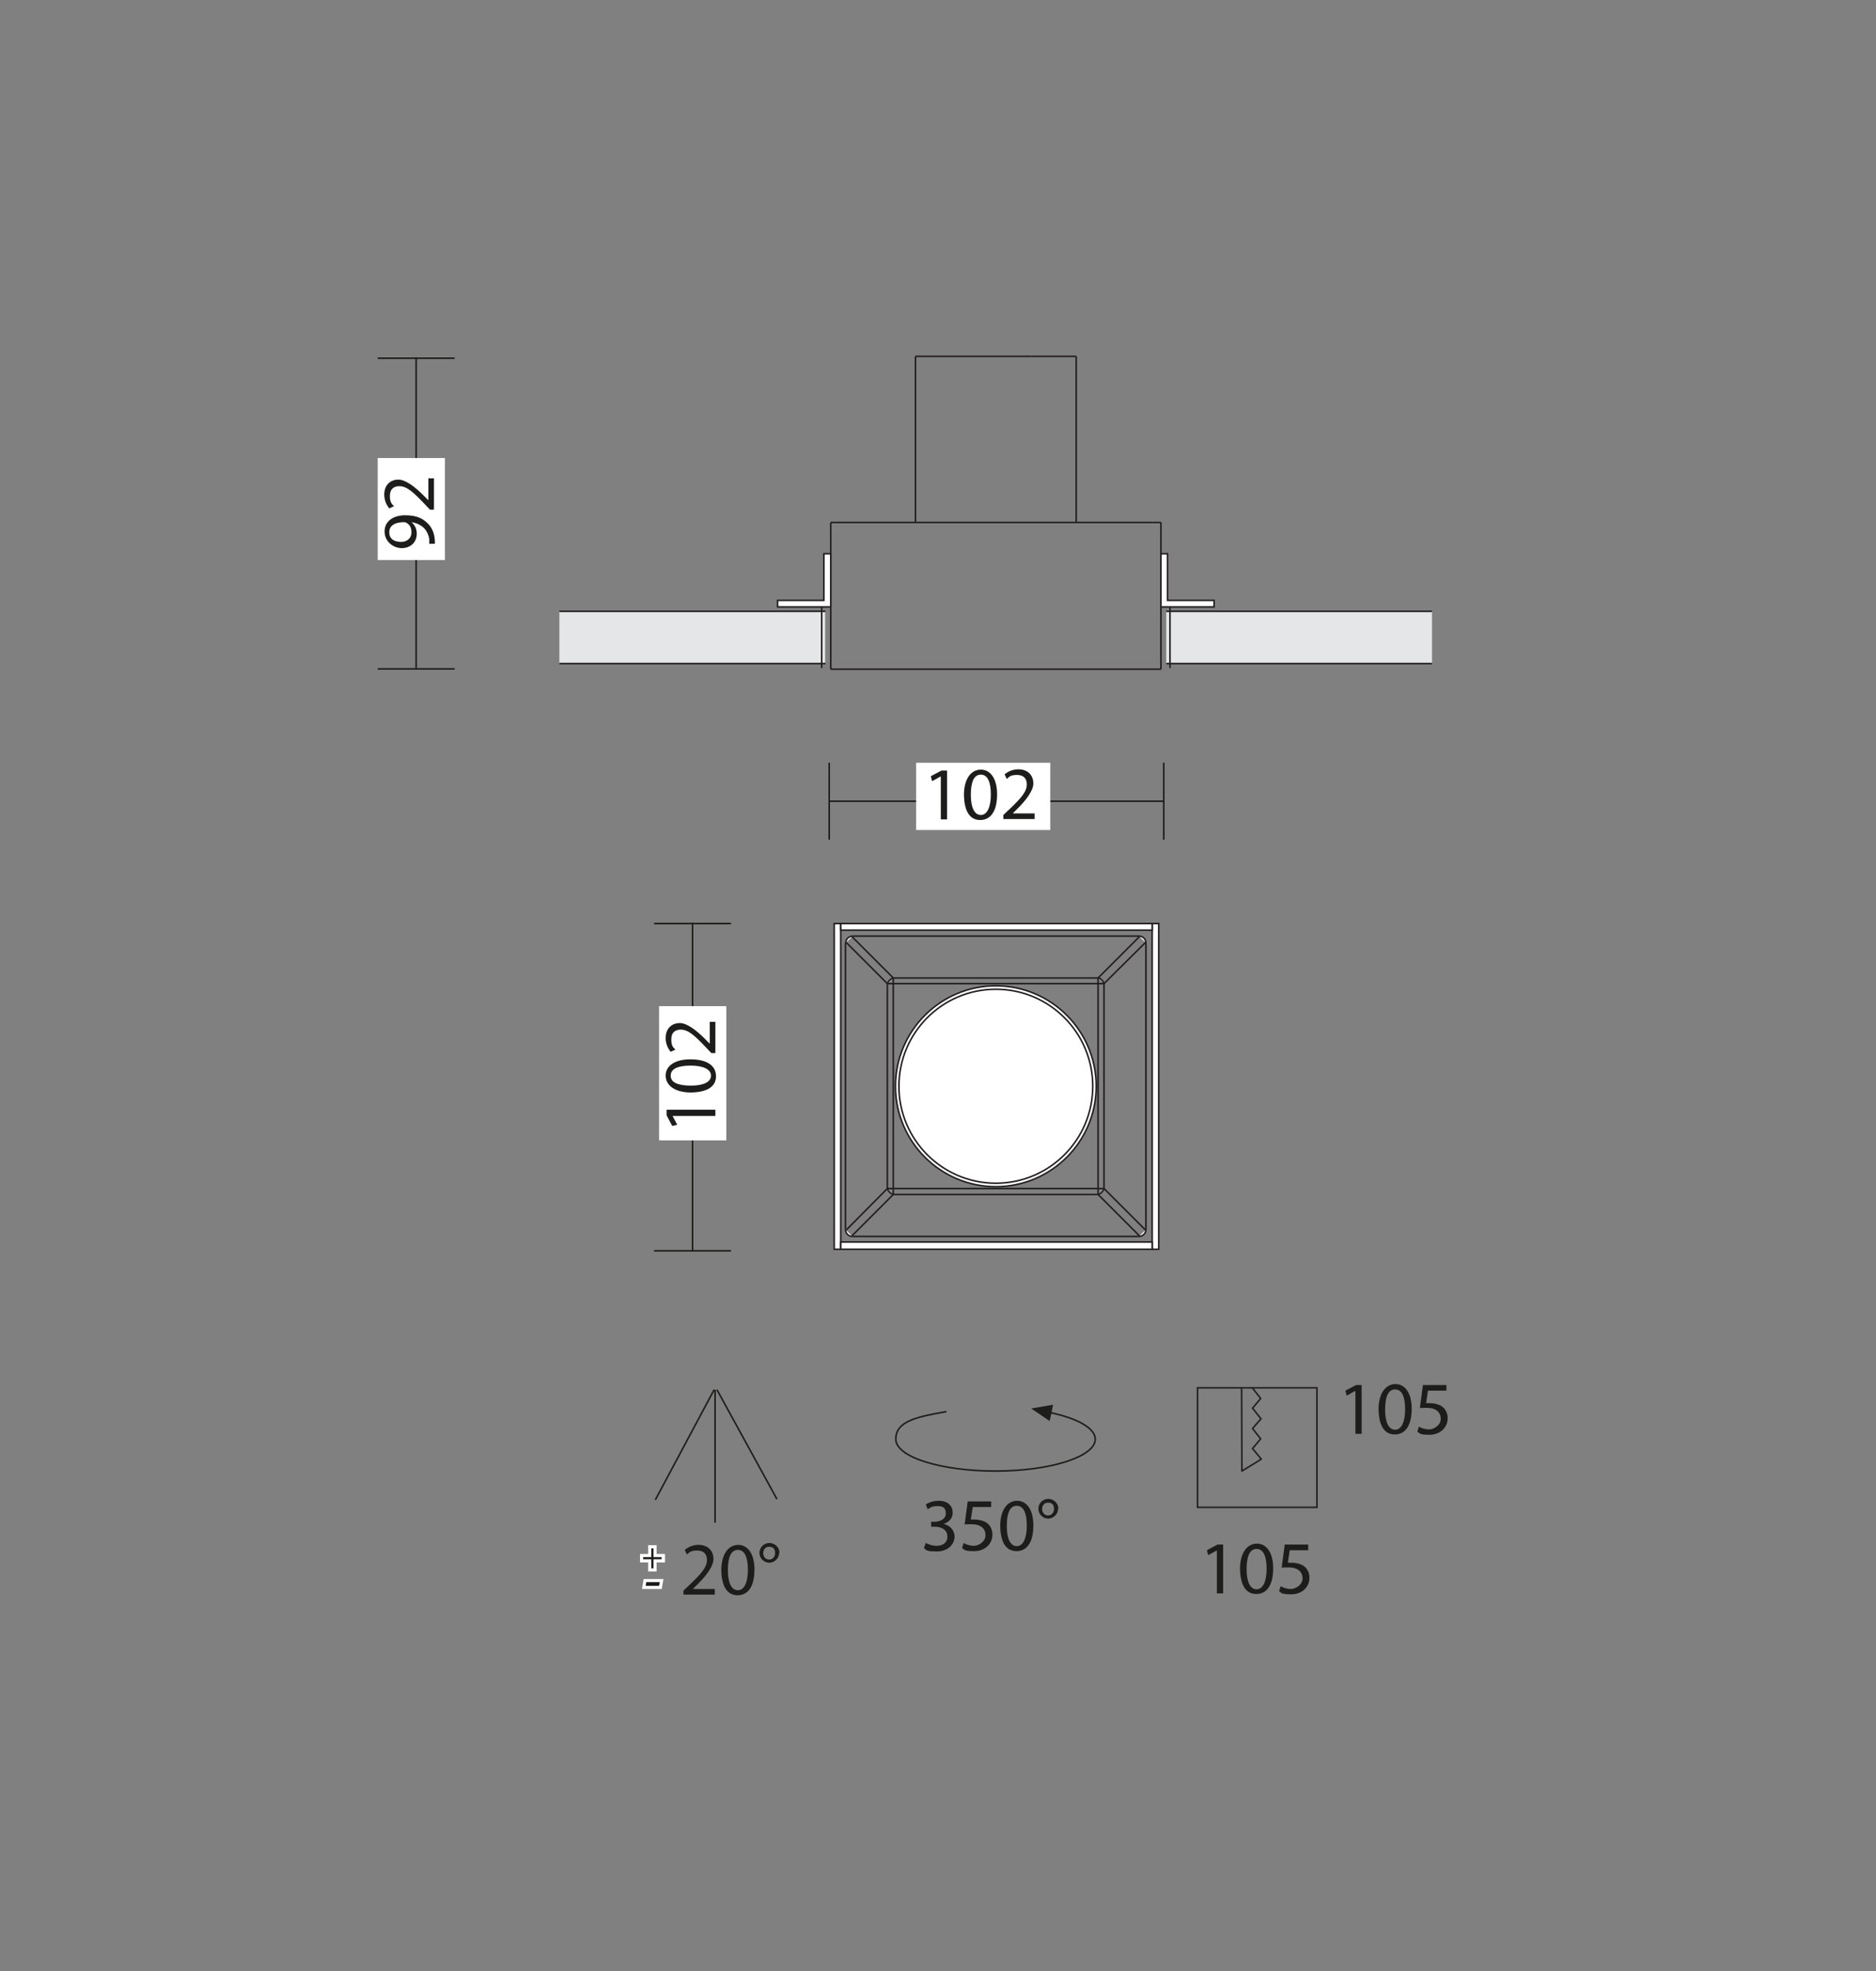 <?xml version="1.0" encoding="UTF-8"?>
<svg id="Livello_1" xmlns="http://www.w3.org/2000/svg" version="1.1" viewBox="0 0 600 630">
  <rect x="0" y="0" width="600" height="630" fill="#808080" stroke="none"/>
  <!-- Generator: Adobe Illustrator 29.6.1, SVG Export Plug-In . SVG Version: 2.1.1 Build 9)  -->
  <defs>
    <style>
      .st0 {
        stroke-linecap: round;
        stroke-linejoin: round;
      }

      .st0, .st1, .st2, .st3, .st4 {
        stroke-width: .5px;
      }

      .st0, .st1, .st2, .st3, .st4, .st5 {
        fill: none;
      }

      .st0, .st2, .st3 {
        stroke: #231f20;
      }

      .st1 {
        stroke-miterlimit: 3.9;
      }

      .st1, .st4 {
        stroke: #1d1d1b;
      }

      .st6 {
        fill: #1d1d1b;
      }

      .st3 {
        stroke-miterlimit: 10;
      }

      .st7 {
        fill: #fff;
      }

      .st5 {
        stroke: #fff;
        stroke-width: 2px;
      }

      .st8 {
        fill: #e5e6e7;
      }
    </style>
  </defs>
  <rect class="st8" x="178.9" y="195.4" width="85" height="16.7"/>
  <line class="st3" x1="178.9" y1="212.1" x2="264" y2="212.1"/>
  <line class="st3" x1="178.9" y1="195.4" x2="264" y2="195.4"/>
  <line class="st3" x1="262.8" y1="194" x2="262.8" y2="213.5"/>
  <line class="st7" x1="344.7" y1="352.3" x2="343.7" y2="352.3"/>
  <line class="st3" x1="343.7" y1="352.3" x2="344.7" y2="352.3"/>
  <line class="st7" x1="344.8" y1="342.2" x2="343.7" y2="342.2"/>
  <line class="st3" x1="344.8" y1="342.2" x2="343.7" y2="342.2"/>
  <line class="st7" x1="293.3" y1="342.1" x2="292.2" y2="342.1"/>
  <line class="st3" x1="293.3" y1="342.1" x2="292.2" y2="342.1"/>
  <line class="st7" x1="293.2" y1="352.1" x2="292.2" y2="352.1"/>
  <line class="st3" x1="292.2" y1="352.1" x2="293.2" y2="352.1"/>
  <path class="st7" d="M336.1,372.7c4.2-3.4,6.9-8.2,7.8-13.5"/>
  <path class="st3" d="M336.1,372.7c4.2-3.4,6.9-8.2,7.8-13.5"/>
  <path class="st7" d="M343.9,359.2c1.3-7.9,1.4-15.9,0-23.8"/>
  <path class="st3" d="M343.9,359.2c1.3-7.9,1.4-15.9,0-23.8"/>
  <path class="st7" d="M344,335.4c-.9-5.3-3.6-10.1-7.8-13.6"/>
  <path class="st3" d="M344,335.4c-.9-5.3-3.6-10.1-7.8-13.6"/>
  <path class="st7" d="M300.9,321.7c-4.2,3.4-6.9,8.2-7.8,13.5"/>
  <path class="st3" d="M300.9,321.7c-4.2,3.4-6.9,8.2-7.8,13.5"/>
  <path class="st7" d="M293,335.2c-1.3,7.9-1.4,15.9,0,23.8"/>
  <path class="st3" d="M293,335.2c-1.3,7.9-1.4,15.9,0,23.8"/>
  <path class="st7" d="M293,359c.9,5.3,3.6,10.1,7.8,13.6"/>
  <path class="st3" d="M293,359c.9,5.3,3.6,10.1,7.8,13.6"/>
  <path class="st7" d="M327.3,362.8c0,0,0,0-.1,0,0,0,0,0,0,0"/>
  <path class="st3" d="M327.3,362.8c0,0,0,0-.1,0,0,0,0,0,0,0"/>
  <polyline class="st7" points="309.8 331.6 309.7 331.7 309.8 331.6"/>
  <polyline class="st3" points="309.7 331.7 309.8 331.6 309.8 331.6"/>
  <path class="st7" d="M309.6,331.6c0,0,0,0,.1,0,0,0,0,0,0,0"/>
  <path class="st3" d="M309.6,331.6c0,0,0,0,.1,0,0,0,0,0,0,0"/>
  <path class="st7" d="M309.6,331.5c0,0,0,0,.1,0,0,0,0,0,0,0"/>
  <path class="st3" d="M309.6,331.5c0,0,0,0,.1,0,0,0,0,0,0,0"/>
  <path class="st7" d="M313.2,330.2c0,0,0,0,0-.1t0,0"/>
  <path class="st3" d="M313.2,330.2c0,0,0,0,0-.1t0,0"/>
  <polyline class="st7" points="313.1 330.2 313.2 330.2 313.1 330.2"/>
  <polyline class="st3" points="313.1 330.2 313.1 330.2 313.2 330.2"/>
  <path class="st7" d="M302.8,356c0,0,0,0,0-.1,0,0,0,0,0,0"/>
  <path class="st3" d="M302.8,356c0,0,0,0,0-.1,0,0,0,0,0,0"/>
  <polyline class="st7" points="302.9 355.9 302.9 355.9 302.9 355.9"/>
  <polyline class="st3" points="302.9 355.9 302.9 355.9 302.9 355.9"/>
  <path class="st7" d="M302.9,356.1c0,0,0,0,0-.1,0,0,0,0,0,0"/>
  <path class="st3" d="M302.9,356.1c0,0,0,0,0-.1,0,0,0,0,0,0"/>
  <polyline class="st7" points="334 338.5 334.1 338.5 334 338.5"/>
  <polyline class="st3" points="334 338.5 334 338.5 334.1 338.5"/>
  <path class="st7" d="M334,338.3c0,0,0,0,0,.1,0,0,0,0,0,0"/>
  <path class="st3" d="M334,338.3c0,0,0,0,0,.1,0,0,0,0,0,0"/>
  <path class="st7" d="M334.1,338.4c0,0,0,0,0,.1,0,0,0,0,0,0"/>
  <path class="st3" d="M334.1,338.4c0,0,0,0,0,.1,0,0,0,0,0,0"/>
  <path class="st7" d="M335.5,341.9c0,0,0,0,.1,0t0,0"/>
  <path class="st3" d="M335.5,341.9c0,0,0,0,.1,0t0,0"/>
  <polyline class="st7" points="335.5 341.9 335.5 341.9 335.5 341.8"/>
  <polyline class="st3" points="335.5 341.8 335.5 341.9 335.5 341.9"/>
  <path class="st7" d="M301.5,352.5c0,0,0,0-.1,0t0,0"/>
  <path class="st3" d="M301.5,352.5c0,0,0,0-.1,0t0,0"/>
  <polyline class="st7" points="301.5 352.5 301.4 352.6 301.5 352.5"/>
  <polyline class="st3" points="301.4 352.6 301.5 352.5 301.5 352.5"/>
  <line class="st7" x1="334.3" y1="339" x2="334" y2="338.5"/>
  <line class="st3" x1="334" y1="338.5" x2="334.3" y2="339"/>
  <line class="st7" x1="326.6" y1="363" x2="327.2" y2="362.7"/>
  <line class="st3" x1="327.2" y1="362.7" x2="326.6" y2="363"/>
  <line class="st7" x1="323.8" y1="364.2" x2="326.6" y2="363"/>
  <line class="st3" x1="326.6" y1="363" x2="323.8" y2="364.2"/>
  <path class="st7" d="M302.7,355.4c0,.2.2.4.3.5"/>
  <path class="st3" d="M302.7,355.4c0,.2.2.4.3.5"/>
  <path class="st7" d="M301.5,352.5c.3,1,.7,2,1.2,2.9"/>
  <path class="st3" d="M301.5,352.5c.3,1,.7,2,1.2,2.9"/>
  <line class="st7" x1="309.7" y1="331.7" x2="310.3" y2="331.4"/>
  <line class="st3" x1="309.7" y1="331.7" x2="310.3" y2="331.4"/>
  <path class="st7" d="M323.9,364.2c1-.3,1.9-.7,2.8-1.2"/>
  <path class="st3" d="M323.9,364.2c1-.3,1.9-.7,2.8-1.2"/>
  <path class="st7" d="M326.7,363.1c.2,0,.3-.2.5-.3"/>
  <path class="st3" d="M326.7,363.1c.2,0,.3-.2.5-.3"/>
  <path class="st7" d="M301.4,352.6c.3,1,.7,1.9,1.2,2.8"/>
  <path class="st3" d="M301.4,352.6c.3,1,.7,1.9,1.2,2.8"/>
  <path class="st7" d="M302.6,355.4c0,.2.2.3.3.5"/>
  <path class="st3" d="M302.6,355.4c0,.2.2.3.3.5"/>
  <path class="st7" d="M335.5,341.8c-.3-1-.7-1.9-1.2-2.8"/>
  <path class="st3" d="M335.5,341.8c-.3-1-.7-1.9-1.2-2.8"/>
  <path class="st7" d="M334.3,339c0-.2-.2-.3-.3-.5"/>
  <path class="st3" d="M334.3,339c0-.2-.2-.3-.3-.5"/>
  <path class="st7" d="M313.1,330.2c-1,.3-1.9.7-2.8,1.2"/>
  <path class="st3" d="M313.1,330.2c-1,.3-1.9.7-2.8,1.2"/>
  <path class="st7" d="M310.3,331.3c-.2,0-.3.2-.5.3"/>
  <path class="st3" d="M310.3,331.3c-.2,0-.3.2-.5.3"/>
  <path class="st7" d="M343.9,347.2c0-14-11.4-25.4-25.4-25.4s-25.4,11.4-25.4,25.4,11.4,25.4,25.4,25.4,25.4-11.4,25.4-25.4"/>
  <circle class="st3" cx="318.5" cy="347.2" r="25.4"/>
  <path class="st7" d="M342.1,347.2c0-13.1-10.6-23.7-23.7-23.7s-23.7,10.6-23.7,23.7,10.6,23.7,23.7,23.7,23.7-10.6,23.7-23.7"/>
  <circle class="st3" cx="318.5" cy="347.2" r="23.7"/>
  <path class="st7" d="M344.2,347.2c0-14.2-11.5-25.7-25.7-25.7s-25.7,11.5-25.7,25.7,11.5,25.7,25.7,25.7,25.7-11.5,25.7-25.7"/>
  <circle class="st3" cx="318.5" cy="347.2" r="25.7"/>
  <path class="st7" d="M336.3,347.2c0-9.9-8-17.9-17.9-17.9s-17.9,8-17.9,17.9,8,17.9,17.9,17.9,17.9-8,17.9-17.9"/>
  <path class="st3" d="M336.3,347.2c0-9.9-8-17.9-17.9-17.9s-17.9,8-17.9,17.9,8,17.9,17.9,17.9,17.9-8,17.9-17.9Z"/>
  <line class="st7" x1="353.1" y1="379.9" x2="366.5" y2="393.3"/>
  <line class="st3" x1="353.1" y1="379.9" x2="366.5" y2="393.3"/>
  <line class="st7" x1="353.1" y1="314.4" x2="353.1" y2="379.9"/>
  <line class="st3" x1="353.1" y1="314.4" x2="353.1" y2="379.9"/>
  <line class="st7" x1="366.5" y1="301.1" x2="353.1" y2="314.4"/>
  <line class="st3" x1="366.5" y1="301.1" x2="353.1" y2="314.4"/>
  <line class="st7" x1="283.8" y1="314.4" x2="270.5" y2="301.1"/>
  <line class="st3" x1="283.8" y1="314.4" x2="270.5" y2="301.1"/>
  <line class="st7" x1="283.8" y1="379.9" x2="283.8" y2="314.4"/>
  <line class="st3" x1="283.8" y1="379.9" x2="283.8" y2="314.4"/>
  <line class="st7" x1="270.5" y1="393.3" x2="283.8" y2="379.9"/>
  <line class="st3" x1="270.5" y1="393.3" x2="283.8" y2="379.9"/>
  <line class="st7" x1="285.7" y1="381.8" x2="272.3" y2="395.2"/>
  <line class="st3" x1="285.7" y1="381.8" x2="272.3" y2="395.2"/>
  <line class="st7" x1="351.2" y1="381.8" x2="285.7" y2="381.8"/>
  <line class="st3" x1="351.2" y1="381.8" x2="285.7" y2="381.8"/>
  <line class="st7" x1="364.6" y1="395.2" x2="351.2" y2="381.8"/>
  <line class="st3" x1="364.6" y1="395.2" x2="351.2" y2="381.8"/>
  <line class="st7" x1="351.2" y1="312.6" x2="364.6" y2="299.2"/>
  <line class="st3" x1="351.2" y1="312.6" x2="364.6" y2="299.2"/>
  <line class="st7" x1="285.7" y1="312.6" x2="351.2" y2="312.6"/>
  <line class="st3" x1="285.7" y1="312.6" x2="351.2" y2="312.6"/>
  <line class="st7" x1="272.3" y1="299.2" x2="285.7" y2="312.6"/>
  <line class="st3" x1="272.3" y1="299.2" x2="285.7" y2="312.6"/>
  <path class="st7" d="M351.2,381.8c.9-.3,1.6-1,1.9-1.9"/>
  <path class="st3" d="M351.2,381.8c.9-.3,1.6-1,1.9-1.9"/>
  <path class="st7" d="M283.8,379.9c.3.9,1,1.6,1.9,1.9"/>
  <path class="st3" d="M283.8,379.9c.3.9,1,1.6,1.9,1.9"/>
  <path class="st7" d="M285.7,312.6c-.9.3-1.6,1-1.9,1.9"/>
  <path class="st3" d="M285.7,312.6c-.9.3-1.6,1-1.9,1.9"/>
  <path class="st7" d="M353.1,314.4c-.3-.9-1-1.6-1.9-1.9"/>
  <path class="st3" d="M353.1,314.4c-.3-.9-1-1.6-1.9-1.9"/>
  <line class="st7" x1="285.7" y1="379.9" x2="285.7" y2="381.8"/>
  <line class="st3" x1="285.7" y1="379.9" x2="285.7" y2="381.8"/>
  <line class="st7" x1="283.8" y1="379.9" x2="285.7" y2="379.9"/>
  <line class="st3" x1="283.8" y1="379.9" x2="285.7" y2="379.9"/>
  <line class="st7" x1="351.2" y1="379.9" x2="353.1" y2="379.9"/>
  <line class="st3" x1="351.2" y1="379.9" x2="353.1" y2="379.9"/>
  <line class="st7" x1="351.2" y1="379.9" x2="351.2" y2="381.8"/>
  <line class="st3" x1="351.2" y1="379.9" x2="351.2" y2="381.8"/>
  <line class="st7" x1="283.8" y1="314.4" x2="285.7" y2="314.4"/>
  <line class="st3" x1="283.8" y1="314.4" x2="285.7" y2="314.4"/>
  <line class="st7" x1="285.7" y1="314.4" x2="285.7" y2="379.9"/>
  <line class="st3" x1="285.7" y1="314.4" x2="285.7" y2="379.9"/>
  <line class="st7" x1="285.7" y1="379.9" x2="351.2" y2="379.9"/>
  <line class="st3" x1="285.7" y1="379.9" x2="351.2" y2="379.9"/>
  <line class="st7" x1="351.2" y1="379.9" x2="351.2" y2="314.4"/>
  <line class="st3" x1="351.2" y1="379.9" x2="351.2" y2="314.4"/>
  <line class="st7" x1="351.2" y1="314.4" x2="353.1" y2="314.4"/>
  <line class="st3" x1="351.2" y1="314.4" x2="353.1" y2="314.4"/>
  <line class="st7" x1="351.2" y1="312.6" x2="351.2" y2="314.4"/>
  <line class="st3" x1="351.2" y1="312.6" x2="351.2" y2="314.4"/>
  <line class="st7" x1="351.2" y1="314.4" x2="285.7" y2="314.4"/>
  <line class="st3" x1="351.2" y1="314.4" x2="285.7" y2="314.4"/>
  <line class="st7" x1="285.7" y1="312.6" x2="285.7" y2="314.4"/>
  <line class="st3" x1="285.7" y1="312.6" x2="285.7" y2="314.4"/>
  <path class="st7" d="M350.6,347.2c0-17.7-14.4-32.1-32.1-32.1s-32.1,14.4-32.1,32.1,14.4,32.1,32.1,32.1,32.1-14.4,32.1-32.1"/>
  <path class="st3" d="M350.6,347.2c0-17.7-14.4-32.1-32.1-32.1s-32.1,14.4-32.1,32.1,14.4,32.1,32.1,32.1,32.1-14.4,32.1-32.1Z"/>
  <path class="st7" d="M349.5,347.2c0-17.1-13.9-31-31-31s-31,13.9-31,31,13.9,31,31,31,31-13.9,31-31"/>
  <circle class="st3" cx="318.5" cy="347.2" r="31"/>
  <path class="st7" d="M366.5,301.4c0-1.2-1-2.2-2.2-2.2"/>
  <path class="st3" d="M366.5,301.4c0-1.2-1-2.2-2.2-2.2"/>
  <line class="st7" x1="272.7" y1="299.2" x2="364.3" y2="299.2"/>
  <line class="st3" x1="272.7" y1="299.2" x2="364.3" y2="299.2"/>
  <path class="st7" d="M272.7,299.2c-1.2,0-2.2,1-2.2,2.2"/>
  <path class="st3" d="M272.7,299.2c-1.2,0-2.2,1-2.2,2.2"/>
  <line class="st7" x1="270.4" y1="393" x2="270.4" y2="301.4"/>
  <line class="st3" x1="270.4" y1="393" x2="270.4" y2="301.4"/>
  <path class="st7" d="M270.4,393c0,1.2,1,2.2,2.2,2.2"/>
  <path class="st3" d="M270.4,393c0,1.2,1,2.2,2.2,2.2"/>
  <line class="st7" x1="364.3" y1="395.2" x2="272.7" y2="395.2"/>
  <line class="st3" x1="364.3" y1="395.2" x2="272.7" y2="395.2"/>
  <path class="st7" d="M364.3,395.2c1.2,0,2.2-1,2.2-2.2"/>
  <path class="st3" d="M364.3,395.2c1.2,0,2.2-1,2.2-2.2"/>
  <line class="st7" x1="366.5" y1="301.4" x2="366.5" y2="393"/>
  <line class="st3" x1="366.5" y1="301.4" x2="366.5" y2="393"/>
  <line class="st7" x1="292.8" y1="113.9" x2="292.8" y2="167"/>
  <line class="st3" x1="292.8" y1="113.9" x2="292.8" y2="167"/>
  <line class="st7" x1="344.2" y1="167" x2="344.2" y2="113.9"/>
  <line class="st3" x1="344.2" y1="167" x2="344.2" y2="113.9"/>
  <line class="st7" x1="329.6" y1="113.9" x2="344.2" y2="113.9"/>
  <line class="st3" x1="329.6" y1="113.9" x2="344.2" y2="113.9"/>
  <line class="st7" x1="292.8" y1="113.9" x2="329.6" y2="113.9"/>
  <line class="st3" x1="292.8" y1="113.9" x2="329.6" y2="113.9"/>
  <line class="st7" x1="265.7" y1="167" x2="267.4" y2="167"/>
  <line class="st3" x1="265.7" y1="167" x2="267.4" y2="167"/>
  <line class="st7" x1="265.7" y1="213.9" x2="265.7" y2="167"/>
  <line class="st3" x1="265.7" y1="213.9" x2="265.7" y2="167"/>
  <line class="st7" x1="371.3" y1="213.9" x2="371.3" y2="167"/>
  <line class="st3" x1="371.3" y1="213.9" x2="371.3" y2="167"/>
  <line class="st7" x1="368.5" y1="167" x2="371.3" y2="167"/>
  <line class="st3" x1="368.5" y1="167" x2="371.3" y2="167"/>
  <line class="st7" x1="267.4" y1="167" x2="368.5" y2="167"/>
  <line class="st3" x1="267.4" y1="167" x2="368.5" y2="167"/>
  <line class="st7" x1="265.7" y1="213.9" x2="371.3" y2="213.9"/>
  <line class="st3" x1="265.7" y1="213.9" x2="371.3" y2="213.9"/>
  <rect class="st8" x="373" y="195.4" width="85" height="16.7"/>
  <line class="st3" x1="458" y1="212.1" x2="373" y2="212.1"/>
  <line class="st3" x1="458" y1="195.4" x2="373" y2="195.4"/>
  <line class="st3" x1="374.2" y1="194" x2="374.2" y2="213.5"/>
  <rect class="st7" x="368.5" y="295.2" width="2.1" height="104.1"/>
  <rect class="st3" x="368.5" y="295.2" width="2.1" height="104.1"/>
  <rect class="st7" x="266.8" y="295.2" width="2.1" height="104.1"/>
  <rect class="st3" x="266.8" y="295.2" width="2.1" height="104.1"/>
  <rect class="st7" x="268.9" y="295.2" width="99.6" height="2.1"/>
  <rect class="st3" x="268.9" y="295.2" width="99.6" height="2.1"/>
  <rect class="st7" x="268.9" y="397" width="99.6" height="2.3"/>
  <rect class="st3" x="268.9" y="397" width="99.6" height="2.3"/>
  <polyline class="st7" points="265.7 177 265.7 194 248.7 194 248.7 191.9 263.5 191.9 263.5 177"/>
  <polygon class="st3" points="265.7 177 265.7 194 248.7 194 248.7 191.9 263.5 191.9 263.5 177 265.7 177"/>
  <polyline class="st7" points="388.3 194 371.3 194 371.3 177 373.4 177 373.4 191.9 388.3 191.9"/>
  <polygon class="st3" points="388.3 194 371.3 194 371.3 177 373.4 177 373.4 191.9 388.3 191.9 388.3 194"/>
  <line class="st4" x1="265.2" y1="243.8" x2="265.2" y2="268.4"/>
  <line class="st4" x1="372.2" y1="243.8" x2="372.2" y2="268.4"/>
  <line class="st4" x1="372.4" y1="256.1" x2="265" y2="256.1"/>
  <rect class="st7" x="293" y="243.8" width="42.9" height="21.5"/>
  <g>
    <path class="st6" d="M300.8,248.2h0l-2.7,1.5-.4-1.6,3.4-1.8h1.8v15.6h-2v-13.6Z"/>
    <path class="st6" d="M318.9,253.9c0,5.3-2,8.2-5.4,8.2s-5.1-2.9-5.2-8c0-5.2,2.3-8.1,5.4-8.1s5.2,2.9,5.2,7.9ZM310.5,254.1c0,4.1,1.2,6.4,3.2,6.4s3.2-2.5,3.2-6.5-1-6.4-3.2-6.4-3.2,2.3-3.2,6.5Z"/>
    <path class="st6" d="M320.9,261.8v-1.3l1.7-1.6c4-3.8,5.8-5.8,5.8-8.2,0-1.6-.8-3-3.1-3s-2.6.7-3.3,1.3l-.7-1.5c1.1-.9,2.6-1.6,4.4-1.6,3.4,0,4.8,2.3,4.8,4.5s-2.1,5.2-5.4,8.4l-1.2,1.2h0s7,0,7,0v1.8h-10Z"/>
  </g>
  <line class="st4" x1="209.2" y1="399.8" x2="233.8" y2="399.8"/>
  <line class="st4" x1="209.2" y1="295.2" x2="233.8" y2="295.2"/>
  <line class="st4" x1="221.5" y1="294.9" x2="221.5" y2="400"/>
  <line class="st4" x1="120.8" y1="213.8" x2="145.4" y2="213.8"/>
  <line class="st4" x1="120.8" y1="114.5" x2="145.4" y2="114.5"/>
  <line class="st4" x1="133.1" y1="114.2" x2="133.1" y2="214"/>
  <rect class="st7" x="120.8" y="146.4" width="21.5" height="32.6"/>
  <g>
    <path class="st6" d="M137.3,174c0-.5,0-1,0-1.7-.2-1.2-.7-2.4-1.5-3.3-.9-1-2.3-1.8-4.2-2.1h0c1.1.9,1.7,2.2,1.7,3.7,0,2.8-2.1,4.6-4.8,4.6s-5.5-2.1-5.5-5.3,2.6-5.2,6.6-5.2,5.8,1.2,7.3,2.7c1.2,1.2,1.9,2.9,2.1,4.5.1.8.1,1.4.1,1.9h-1.7ZM128.3,173.2c1.9,0,3.3-1.2,3.3-3s-.7-2.5-1.6-3.1c-.2-.1-.4-.2-.8-.2-2.7,0-4.7,1-4.7,3.2s1.6,3.1,3.8,3.1Z"/>
    <path class="st6" d="M138.8,162.9h-1.3l-1.6-1.7c-3.8-4-5.8-5.8-8.2-5.8-1.6,0-3,.8-3,3.1s.7,2.6,1.3,3.3l-1.5.7c-.9-1.1-1.6-2.6-1.6-4.4,0-3.4,2.3-4.8,4.5-4.8s5.2,2.1,8.4,5.4l1.2,1.2h0v-7h1.8v10Z"/>
  </g>
  <polyline class="st0" points="400.6 443.7 403.2 447 400.6 450.1 403.3 453.5 400.6 456.6 403.2 459.9 400.6 463 403.4 466.4 397.2 470.2 397.1 443.7"/>
  <rect class="st2" x="383" y="443.6" width="38.2" height="38.2"/>
  <g>
    <path class="st6" d="M433.4,444.6h0l-2.7,1.5-.4-1.6,3.4-1.8h1.8v15.6h-2v-13.6Z"/>
    <path class="st6" d="M451.5,450.3c0,5.3-2,8.2-5.4,8.2s-5.1-2.9-5.2-8c0-5.2,2.3-8.1,5.4-8.1s5.2,2.9,5.2,7.9ZM443,450.6c0,4.1,1.2,6.4,3.2,6.4s3.2-2.5,3.2-6.5-1-6.4-3.2-6.4-3.2,2.3-3.2,6.5Z"/>
    <path class="st6" d="M462.7,444.5h-6l-.6,4c.4,0,.7,0,1.3,0,1.2,0,2.4.3,3.4.8,1.2.7,2.2,2,2.2,4,0,3-2.4,5.3-5.8,5.3s-3.1-.5-3.9-1l.5-1.6c.6.4,1.9.9,3.3.9s3.7-1.3,3.7-3.4c0-2-1.4-3.5-4.5-3.5s-1.6,0-2.2.2l1-7.5h7.5v1.8Z"/>
  </g>
  <g>
    <path class="st6" d="M389.1,495.6h0l-2.7,1.5-.4-1.6,3.4-1.8h1.8v15.6h-2v-13.6Z"/>
    <path class="st6" d="M407.2,501.3c0,5.3-2,8.2-5.4,8.2s-5.1-2.9-5.2-8c0-5.2,2.3-8.1,5.4-8.1s5.2,2.9,5.2,7.9ZM398.7,501.6c0,4.1,1.2,6.4,3.2,6.4s3.2-2.5,3.2-6.5-1-6.4-3.2-6.4-3.2,2.3-3.2,6.5Z"/>
    <path class="st6" d="M418.5,495.5h-6l-.6,4c.4,0,.7,0,1.3,0,1.2,0,2.4.3,3.4.8,1.2.7,2.2,2,2.2,4,0,3-2.4,5.3-5.8,5.3s-3.1-.5-3.9-1l.5-1.6c.6.4,1.9.9,3.3.9s3.7-1.3,3.7-3.4c0-2-1.4-3.5-4.5-3.5s-1.6,0-2.2.2l1-7.5h7.5v1.8Z"/>
  </g>
  <path class="st1" d="M335.8,451.5c8.7,1.8,14.5,5,14.5,8.5,0,5.6-14.3,10.2-31.9,10.2s-31.9-4.5-31.9-10.2,6.5-7.1,16.2-8.8"/>
  <polyline class="st6" points="336.3 451.6 335.7 454.2 329.8 450.2 336.8 449"/>
  <g>
    <path class="st6" d="M296,493.1c.6.4,2,1,3.5,1,2.7,0,3.6-1.7,3.5-3,0-2.2-2-3.1-4-3.1h-1.2v-1.6h1.2c1.5,0,3.5-.8,3.5-2.6s-.8-2.4-2.7-2.4-2.4.6-3.1,1l-.6-1.5c.8-.6,2.4-1.2,4.1-1.2,3.1,0,4.5,1.8,4.5,3.7s-1,3-2.9,3.7h0c1.9.4,3.5,1.9,3.5,4.1s-1.9,4.7-5.7,4.7-3.3-.6-4.1-1.1l.6-1.6Z"/>
    <path class="st6" d="M317.1,481.7h-6l-.6,4c.4,0,.7,0,1.3,0,1.2,0,2.4.3,3.4.8,1.2.7,2.2,2,2.2,4,0,3-2.4,5.3-5.8,5.3s-3.1-.5-3.9-1l.5-1.6c.6.4,1.9.9,3.3.9s3.7-1.3,3.7-3.4c0-2-1.4-3.5-4.5-3.5s-1.6,0-2.2.2l1-7.5h7.5v1.8Z"/>
    <path class="st6" d="M330.5,487.6c0,5.3-2,8.2-5.4,8.2s-5.1-2.9-5.2-8c0-5.2,2.3-8.1,5.4-8.1s5.2,2.9,5.2,7.9ZM322,487.8c0,4.1,1.2,6.4,3.2,6.4s3.2-2.5,3.2-6.5-1-6.4-3.2-6.4-3.2,2.3-3.2,6.5Z"/>
    <path class="st6" d="M338.4,482.2c0,1.9-1.6,3.2-3.2,3.2s-3.1-1.4-3.1-3.1c0-1.8,1.4-3.2,3.2-3.2s3.2,1.5,3.2,3.1ZM333.3,482.4c0,1.1.8,2,1.9,2s1.9-.9,1.9-2.1-.5-2-1.9-2-1.9,1.1-1.9,2.1Z"/>
  </g>
  <line class="st4" x1="228.7" y1="444.2" x2="228.7" y2="486.7"/>
  <line class="st4" x1="228.4" y1="444.2" x2="209.6" y2="479.4"/>
  <line class="st4" x1="229.3" y1="444.2" x2="248.5" y2="479.2"/>
  <g>
    <path class="st6" d="M218.6,509.7v-1.3l1.7-1.6c4-3.8,5.8-5.8,5.8-8.2,0-1.6-.8-3-3.1-3s-2.6.7-3.3,1.3l-.7-1.5c1.1-.9,2.6-1.6,4.4-1.6,3.4,0,4.8,2.3,4.8,4.5s-2.1,5.2-5.4,8.4l-1.2,1.2h0s7,0,7,0v1.8h-10Z"/>
    <path class="st6" d="M241.3,501.7c0,5.3-2,8.2-5.4,8.2s-5.1-2.9-5.2-8c0-5.2,2.3-8.1,5.4-8.1s5.2,2.9,5.2,7.9ZM232.8,501.9c0,4.1,1.2,6.4,3.2,6.4s3.2-2.5,3.2-6.5-1-6.4-3.2-6.4-3.2,2.3-3.2,6.5Z"/>
    <path class="st6" d="M249.2,496.3c0,1.9-1.6,3.2-3.2,3.2s-3.1-1.4-3.1-3.1c0-1.8,1.4-3.2,3.2-3.2s3.2,1.5,3.2,3.1ZM244.1,496.5c0,1.1.8,2,1.9,2s1.9-.9,1.9-2.1-.5-2-1.9-2-1.9,1.1-1.9,2.1Z"/>
  </g>
  <polygon class="st5" points="208.3 494.9 208.3 497.7 205.7 497.7 205.7 498.4 208.3 498.4 208.3 501.3 209 501.3 209 498.4 211.7 498.4 211.7 497.7 209 497.7 209 494.9 208.3 494.9"/>
  <path class="st6" d="M209,494.9v2.8h2.6v.7h-2.6v2.9h-.7v-2.9h-2.6v-.7h2.6v-2.8h.7Z"/>
  <polygon class="st5" points="206.7 505.7 206.5 506.9 210.8 506.9 211 505.7 206.7 505.7"/>
  <path class="st6" d="M211,505.7l-.2,1.2h-4.3l.2-1.2h4.3Z"/>
  <rect class="st7" x="210.8" y="321.6" width="21.5" height="42.9"/>
  <g>
    <path class="st6" d="M215.1,356.7h0s1.5,2.8,1.5,2.8l-1.6.4-1.8-3.4v-1.8h15.6v2h-13.6Z"/>
    <path class="st6" d="M220.8,338.6c5.3,0,8.2,2,8.2,5.4s-2.9,5.1-8,5.2c-5.2,0-8.1-2.3-8.1-5.4s2.9-5.2,7.9-5.2ZM221,347c4.1,0,6.4-1.2,6.4-3.2s-2.5-3.2-6.5-3.2-6.4,1-6.4,3.2,2.3,3.2,6.5,3.2Z"/>
    <path class="st6" d="M228.8,336.6h-1.3l-1.6-1.7c-3.8-4-5.8-5.8-8.2-5.8-1.6,0-3,.8-3,3.1s.7,2.6,1.3,3.3l-1.5.7c-.9-1.1-1.6-2.6-1.6-4.4,0-3.4,2.3-4.8,4.5-4.8s5.2,2.1,8.4,5.4l1.2,1.2h0v-7h1.8v10Z"/>
  </g>
</svg>